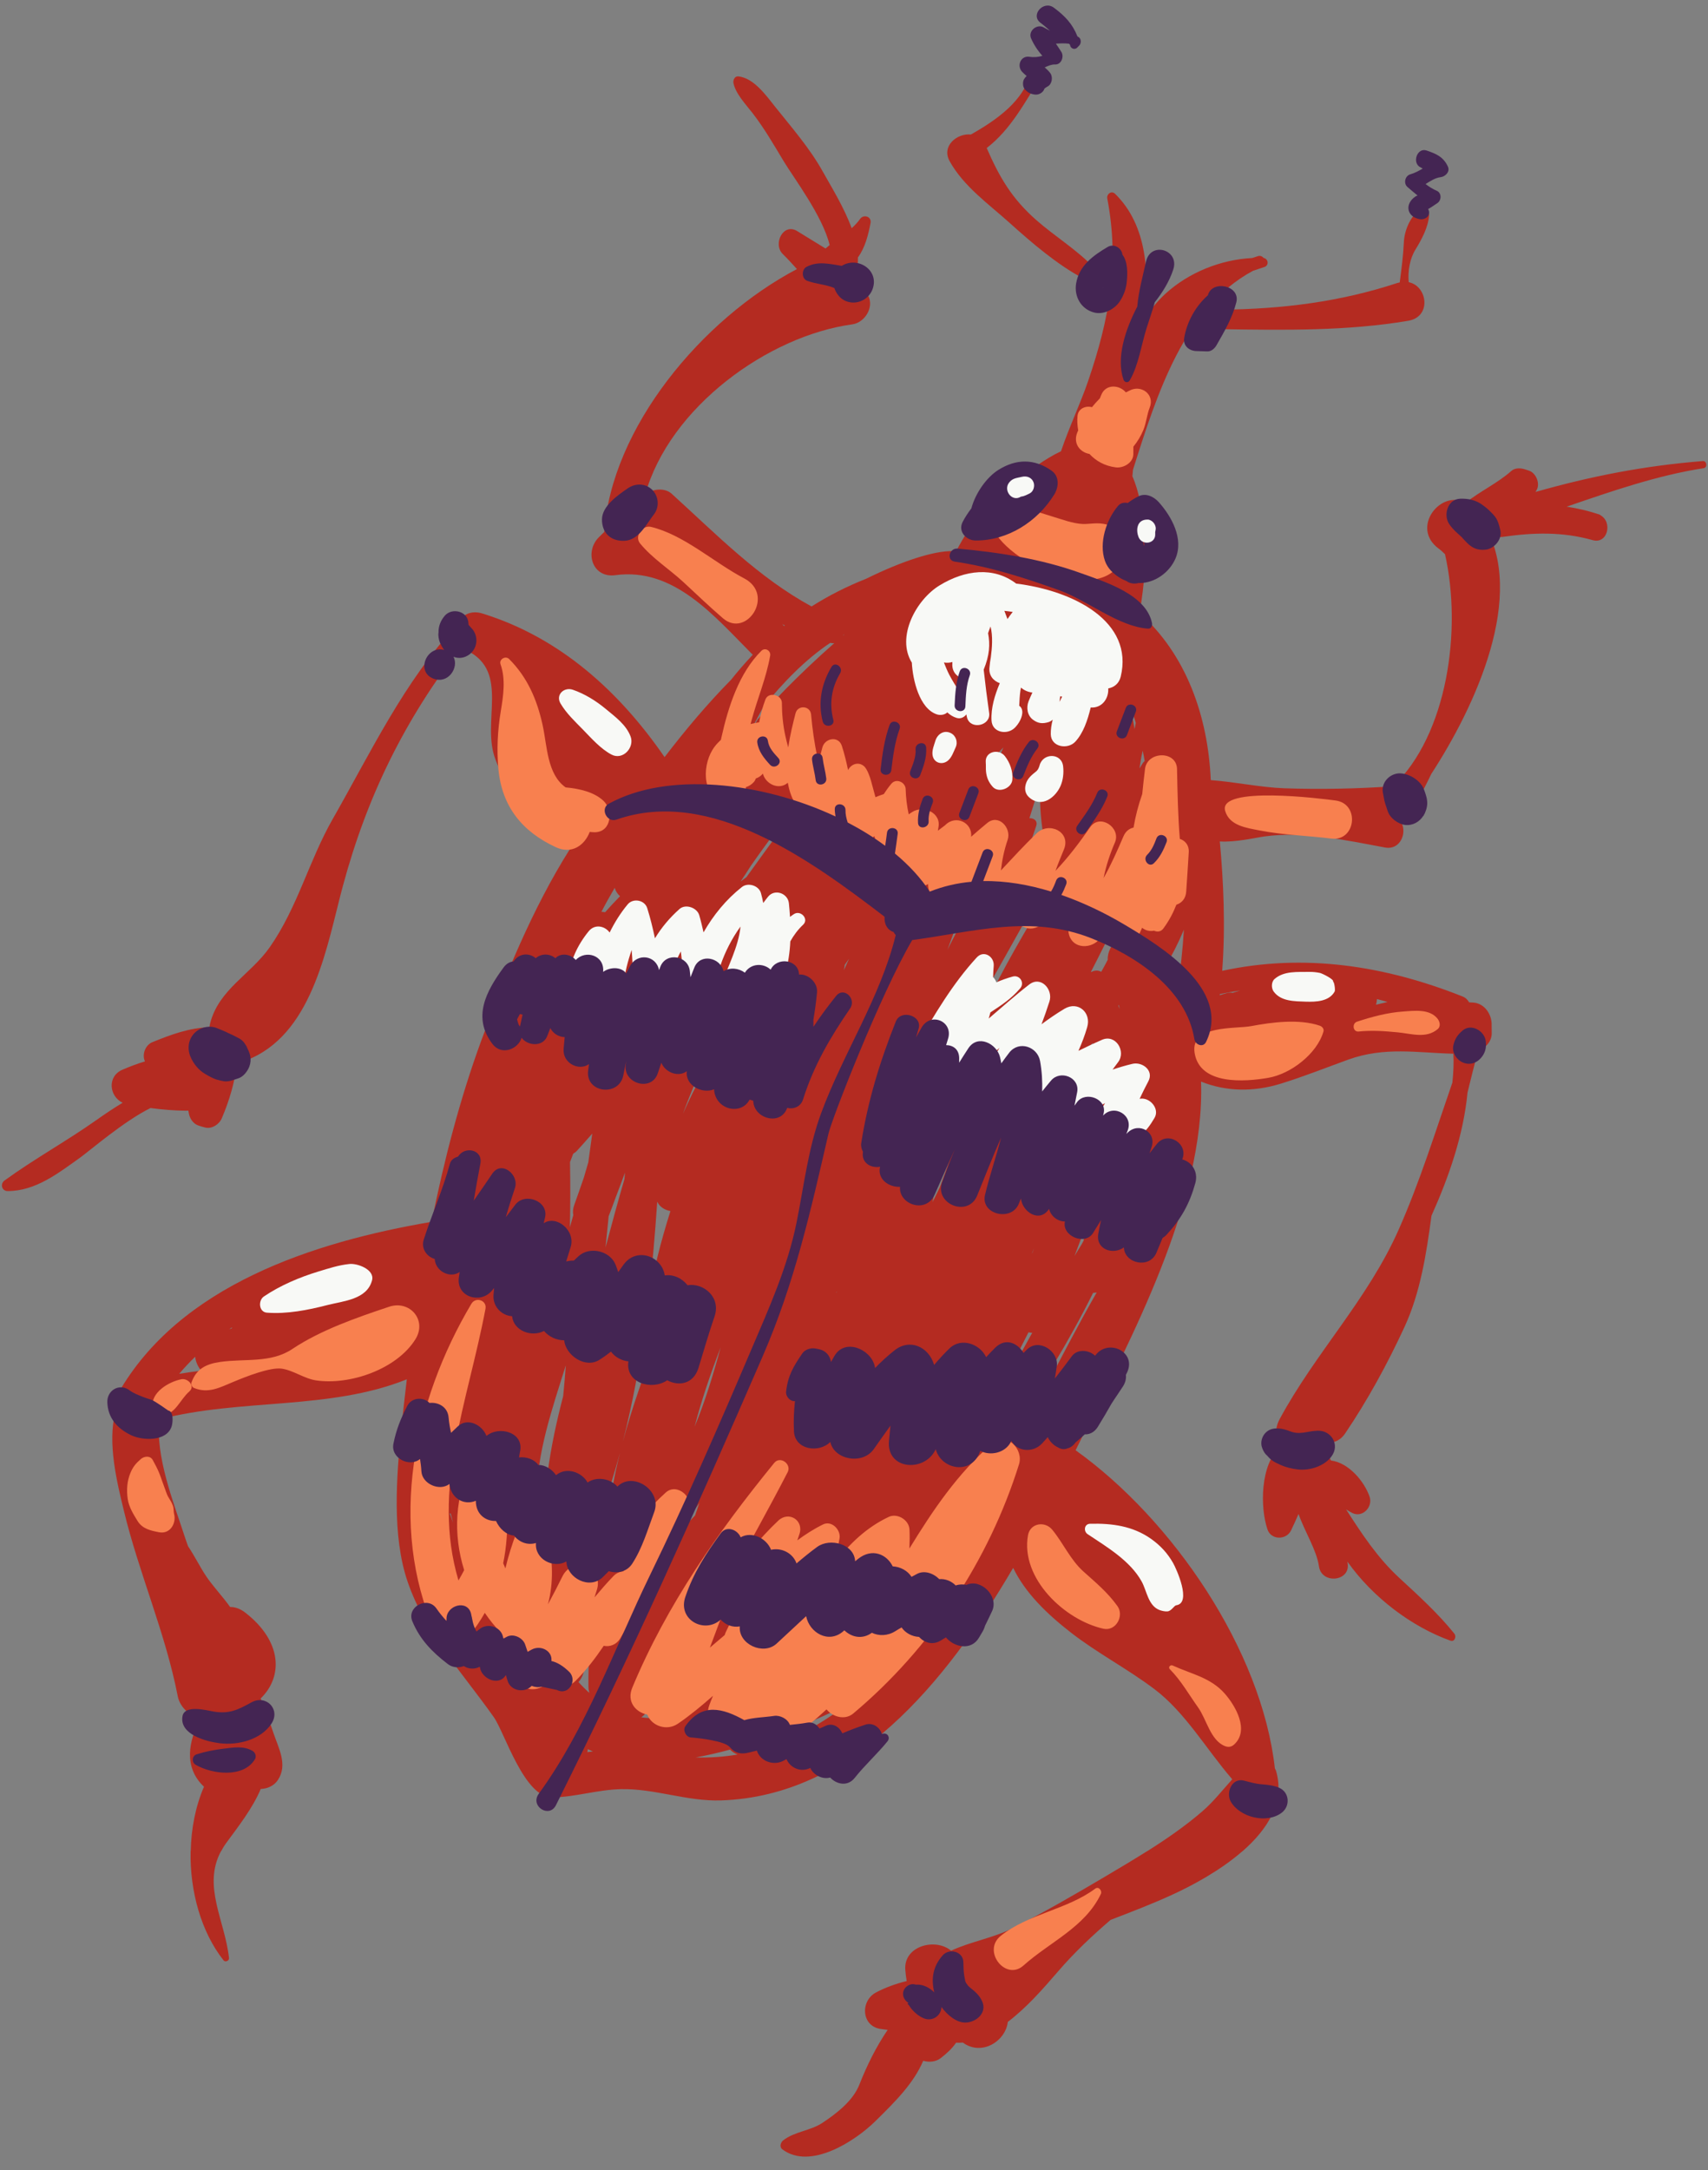 <?xml version="1.0" encoding="UTF-8" standalone="no"?><svg xmlns="http://www.w3.org/2000/svg" xmlns:xlink="http://www.w3.org/1999/xlink" fill="#000000" height="504.5" preserveAspectRatio="xMidYMid meet" version="1" viewBox="-0.5 -1.3 397.2 504.5" width="397.2" zoomAndPan="magnify"><rect x="-0.5" y="-1.3" width="397.2" height="504.5" fill="#808080" stroke="none"/><g><g fill="#b42b21" id="change1_1"><path d="M234.23,50.46c5.15,4.63,11.14,9.8,17.28,13.02c1.85,0.98,3.42-1.49,2.03-2.91 c-3.85-3.96-8.8-6.98-12.98-10.65c-5.76-5.04-8.65-10.04-11.6-16.81c5.78-4.46,8.85-10.72,12.88-16.88 c1.09-1.68-2.19-3.06-2.61-0.97c-1.38,6.81-8.13,11.43-13.95,14.71c-3.22-0.34-6.9,2.67-4.94,6.2 C223.6,42.03,229.31,46.04,234.23,50.46z" fill="inherit"/><path d="M283.87,75.23c14.36,0.21,28.93,0.44,43.12-1.96c5.51-0.93,4.47-8.1,0.11-8.97 c-0.23-2.61,0.26-5.46,1.56-7.57c1.43-2.32,2.97-5.18,3.17-7.92c0.07-1.09-1.47-1.89-2.33-1.23c-2.13,1.65-3.41,4.78-3.53,7.46 c-0.14,3.12-0.56,6.22-0.96,9.32c-0.17,0.05-0.35,0.06-0.54,0.12c-13.46,4.43-26.81,6.06-40.91,6.21 C280.62,70.74,280.99,75.18,283.87,75.23z" fill="inherit"/><path d="M395.49,105.88c-13.72,1.1-26.04,3.53-38.9,7.18c0.08-0.14,0.16-0.29,0.24-0.42 c0.9-1.5-0.11-3.97-1.73-4.52c-0.26-0.09-0.53-0.18-0.78-0.26c-1.07-0.37-2.44-0.49-3.37,0.33c-3.07,2.76-7.32,4.74-10.63,7.4 c-5.74-3.21-12.86,5.74-6.28,10.62c0.55,0.4,1.04,0.86,1.5,1.32c3.99,17.61,0.56,41.94-12.07,53.95 c-8.42,0.58-16.82,0.76-25.26,0.47c-5.5-0.19-11.42-1.48-17.14-1.9c-0.65-14.93-5.75-29.23-16.55-38.84 c1.16-7.01,1.76-13.64,0.91-20.8c-0.38-3.22-1.03-7.47-2.59-11c0.05-0.5,0.1-1.01,0.14-1.51c5.61-17.73,11.91-37.63,27.91-46.25 c0.88-0.29,1.75-0.59,2.65-0.88c1.13-0.38,0.91-1.91-0.17-2.1c-0.3-0.36-0.76-0.59-1.28-0.44c-0.48,0.14-0.93,0.3-1.39,0.45 c-7.34,0.37-14.77,3.37-20.16,8.29c-1.59,1.46-3.46,3.6-5.13,6.06c1.5-10.27,0.99-21.87-6.6-29.28c-0.84-0.82-2,0.07-1.81,1.08 c2.87,15.11,0.5,27.96-4.48,42.53c-1.71,5.01-4.37,10.59-6.28,16.24c-3.76,1.76-7.3,4.54-10.43,6.75 c-5.99,4.24-10.51,9.89-13.88,16.35c-0.05,0.09-0.07,0.17-0.1,0.25c-0.26-0.07-0.52-0.13-0.78-0.13 c-4.32-0.13-11.92,2.37-20.1,6.41c-4.6,1.82-8.82,3.97-12.72,6.45c-12.4-6.75-21.98-16.63-32.53-26.2 c-1.61-1.46-4.46-1.17-6.03,0.13c-0.05,0.04-0.1,0.08-0.14,0.12c5.68-20.43,28.7-36.97,48.18-39.63c2.91-0.4,5.15-4,3.66-6.73 c-1.22-2.23-1.9-3.43-2.93-4.76c0.44-1.29,0.61-2.65,0.57-4.06c1.69-2.31,2.41-5.25,2.94-8c0.29-1.54-1.64-2.12-2.46-0.92 c-0.53,0.76-1.19,1.45-1.93,2.12c-1.8-4.92-4.82-9.75-6.74-13.2c-3.04-5.46-7.3-10.31-11.18-15.18c-2.06-2.59-4.9-6.56-8.45-6.91 c-0.84-0.08-1.26,0.88-1.12,1.55c0.5,2.51,2.93,5.02,4.46,7.01c2.75,3.56,4.92,7.34,7.23,11.18c2.34,3.88,9.05,12.72,10.68,19.47 c-0.33,0.26-0.65,0.53-0.96,0.8c-2.2-1.34-4.39-2.69-6.58-4.04c-3.24-2.02-5.74,2.99-3.36,5.33c1.15,1.12,2.22,2.3,3.29,3.49 c-22.18,11.69-43.11,36.86-44.81,61.12c-0.43,0.44-0.89,0.84-1.32,1.29c-3.31,3.42-1.42,9.47,3.9,8.75 c13.67-1.86,23.04,9.56,31.96,18.5c-1.75,1.85-3.43,3.78-5.04,5.81c-5.48,5.55-10.65,11.69-15.47,17.98 c-10.53-15.27-24.34-27.82-42.39-33.39c-2.91-0.9-5.11,0.61-5.91,2.67c-12.23,13.08-20.06,29.68-28.88,45.12 c-5.52,9.67-8.15,20.5-14.61,29.76c-4.48,6.41-11.87,9.81-13.89,17.74c-0.08,0.31-0.12,0.61-0.16,0.91 c-4.59,0.1-8.82,1.64-13.3,3.47c-1.64,0.67-2.45,2.94-1.69,4.46c-1.73,0.51-3.46,1.17-5.22,1.92c-3.65,1.56-3.09,6.22,0.02,7.69 c-2.05,1.24-4.04,2.57-6.02,3.97c-6.98,4.94-14.58,9.11-21.45,14.11c-1.06,0.78-0.64,2.46,0.74,2.45 c6.51,0.01,11.81-4.19,16.92-7.83c2.22-1.6,10.22-8.5,16.3-11.47c2.71,0.36,5.41,0.59,8.21,0.62c0.19,0,0.38-0.02,0.57-0.03 c0.03,0.18,0.08,0.34,0.11,0.54c0.2,1.22,0.94,2.45,2.15,2.9c0.57,0.21,1.14,0.37,1.72,0.51c1.51,0.36,3.21-0.75,3.79-2.11 c1.83-4.27,2.97-8.29,3.62-12.89c0.03-0.17,0.01-0.33,0.01-0.5c1.1,0.04,2.25-0.16,3.39-0.68c14.47-6.6,17.56-26.64,21.15-39.95 c5.68-21.07,14.42-38.68,27.56-55.75c0.39,0.39,0.85,0.75,1.43,1.04c9.88,5.02,3.17,16.55,6.5,25.26 c3.47,9.11,10,14.82,18.02,19.81c-0.24,0.36-0.49,0.69-0.72,1.06c-8.63,13.67-15.09,29.47-20.63,44.59 c-4.85,13.23-8.59,27.52-11.5,42.03c-27.49,4.67-58.72,14.81-72.97,39.98c-0.82,1.45-0.94,2.94-0.55,4.21 c-2,7.15,0.46,16.82,1.91,22.84c3.5,14.57,9.7,28.52,12.56,43.25c0.49,2.53,2.8,4.69,5.37,5.09c-2.93,5.3-4.05,11.45,0.73,15.95 c-1.98,4.59-2.98,9.77-3.08,14.98h-0.03c-0.2,9.37,2.5,18.87,7.67,25.39c0.4,0.5,1.33,0.08,1.26-0.54 c-0.94-8.71-6.22-16.72-1.86-24.85h0.03c0.34-0.64,0.72-1.27,1.19-1.91c2.83-3.87,6.1-8.01,8.02-12.55c1.56-0.05,3.1-0.73,4-2.1 c2.3-3.5,0.2-7.28-0.99-10.75c-0.94-2.75-1.92-5.5-3.03-8.19c5.2-5.03,5.07-13.22-3.56-19.94c-1.21-0.94-2.42-1.34-3.54-1.32 c-1.76-2.48-4-4.82-5.55-7.12c-1.34-1.98-2.67-4.67-4.25-7.04c-0.33-0.95-0.67-1.89-0.97-2.83c-2.19-6.79-6.76-18.22-5.63-26.64 c18.94-4.91,39.49-2.07,57.49-9.3c-0.46,3.87-0.89,7.71-1.28,11.5c-1.13,11.05-2.2,24.81,1.46,35.53 c4.11,12.03,12.83,21.27,20.04,31.49c2.56,3.62,7.09,18.8,13.65,18.68c5.4-0.1,10.49-1.81,15.98-1.93 c7.8-0.16,15.3,2.88,23.22,2.62c30.6-1,52.17-27.16,67.94-54.06c2.78,5.78,7.8,10.67,13.42,15.04c6.18,4.8,13.19,8.44,19.43,13.15 c7.22,5.45,12.08,14.01,18.1,20.96c-2.24,2.47-4.29,5.12-6.86,7.36c-3.97,3.45-8.4,6.5-12.93,9.36h-0.03 c-3.33,2.1-6.71,4.1-10.02,6.06c-6.95,4.11-13.9,8.12-21.11,11.78c-4.6,2.33-9.76,3.13-14.44,5.28 c-3.67-3.06-11.12-1.1-10.64,4.51c0.07,0.87,0.18,1.72,0.31,2.55c-2.53,0.62-4.97,1.52-7.09,2.63c-3.79,1.98-3.46,8.03,1.24,8.53 c0.48,0.05,0.96,0.12,1.43,0.19c-2.68,3.95-4.81,8.24-6.57,12.71c-1.48,3.79-5.3,6.71-8.56,8.88c-2.91,1.93-6.43,1.99-9.14,4.08 c-0.61,0.46-0.97,1.53-0.22,2.1c6.47,4.88,16.89-1.87,21.64-6.55c4.6-4.53,8.87-8.75,11.12-14.03c1.4,0.39,2.95,0.26,4.11-0.65 c1.34-1.06,2.59-2.16,3.53-3.56c0.5,0.02,1.03,0.02,1.57-0.03c4.36,3.21,9.95-0.29,10.46-4.8c4.41-3.36,8.07-7.54,11.7-11.75 c3.89-4.51,7.97-8.33,12.21-11.97c4.7-1.81,9.47-3.62,14.16-5.77c4.81-2.19,11.32-5.68,16.48-10.18h0.03 c5.82-5.08,9.9-11.43,7.82-18.63c-0.06-0.23-0.18-0.44-0.29-0.64c-3.07-27.52-23.78-57.83-46.34-73.95 c0.61-1.24,1.22-2.47,1.81-3.66c10.69-21.67,28.33-54.14,27.36-82.04c5.85,2.34,12.17,2.45,18.56,0.48 c5.3-1.64,10.44-3.69,15.65-5.58c8.48-3.06,16.03-1.59,24.47-1.38c0.12,2.11,0.02,4.39-0.23,6.71 c-3.97,11.46-7.53,22.96-12.46,34.12c-7.19,16.27-19.38,28.67-27.71,44.12c-1.25,2.32-0.98,4.62,0.07,6.44 c-4.59,4.21-4.64,14.06-2.9,19.2c0.85,2.5,4.38,2.5,5.48,0.23c0.62-1.27,1.18-2.55,1.74-3.83c1.44,4.11,4.2,8.37,4.75,12.16 c0.61,4.29,7.41,3.53,6.67-0.72c-0.01-0.13-0.04-0.24-0.05-0.36c5.94,8.39,15.04,15.18,23.95,18.37c1.02,0.37,1.44-0.99,0.91-1.64 c-3.82-4.74-8.27-8.78-12.73-12.89c-5.14-4.74-8.74-10.24-12.43-15.97c0.45,0.27,0.89,0.54,1.39,0.8c2.4,1.24,4.89-1.39,4.07-3.76 c-1.24-3.61-4.92-7.93-8.99-8.42c-0.44-0.82-0.84-1.7-1.21-2.66c0.26-0.49,0.49-0.98,0.74-1.46c1.39-0.05,2.75-0.67,3.74-2.12 c5.29-7.83,9.82-16.13,13.79-24.7c3.73-8.04,5.13-17.07,6.32-25.96c4.09-9.12,7.44-18.8,8.38-28.63c0.81-3.17,1.51-6.38,2.51-9.67 c1.78-0.79,3.23-2.28,3.12-4.4c0-0.5-0.01-1-0.02-1.5c0.12-2.55-1.62-5.23-4.39-5.36l-0.76-0.04c-0.02,0-0.05,0-0.07,0.01 c-0.34-0.59-0.82-1.09-1.52-1.37c-18.14-7.21-36.88-10.09-55.92-5.97c0.8-10.48,0.27-21.02-0.51-29.63 c-0.02-0.15-0.03-0.31-0.05-0.45c3.69,0.24,8.36-0.88,10.38-1.16c9.16-1.27,19.05,0.89,28.03,2.57c3.76,0.71,5.42-3.85,3.47-6.36 c0.61-0.05,1.2-0.27,1.71-0.75c1.68-0.7,2.44-2.26,2.36-3.76c1.15-2.01,2.22-4.09,3.24-6.24c10.1-15.49,22.37-41.65,12.1-58.34 c0.21-0.11,0.48-0.26,0.8-0.43c-0.1,2.03,1.21,4.03,3.72,3.67c7.15-1.03,13.9-1.22,20.91,0.76c3.51,0.99,4.7-4.26,1.76-5.81 c0.01-0.02,0.02-0.04,0.03-0.06c-2.63-0.91-5.24-1.52-7.84-1.91c10.51-3.62,21.17-7.3,31.88-8.95 C396.65,107.35,396.42,105.81,395.49,105.88z M46.21,317.35c-1.69,0.2-3.37,0.44-5.04,0.71c1.17-1.38,2.41-2.7,3.72-3.96 c0.11,1.12,0.6,2.25,1.36,3.17C46.24,317.3,46.22,317.32,46.21,317.35z M53.37,307.5c-0.18,0.07-0.37,0.14-0.56,0.2 c0.23-0.16,0.46-0.3,0.68-0.46C53.46,307.34,53.4,307.42,53.37,307.5z M104.2,350.84c-0.03-0.11-0.1-0.18-0.15-0.28 c0.09-0.02,0.17-0.02,0.26-0.04c0.18,0.71,0.37,1.43,0.56,2.15C104.67,352.06,104.4,351.46,104.2,350.84z M116.2,352.42 c0.01-0.2,0.03-0.41,0.05-0.61c0.09,0.02,0.19,0.04,0.29,0.05c0.02,0.12,0.02,0.23,0.03,0.36 C116.45,352.27,116.32,352.36,116.2,352.42z M121.85,371.33c-1.23-2.41-2.36-4.85-3.39-7.34c0.93-1.42,2.08-1.58,3.21,0.68 c0.15,0.3,0.26,0.63,0.4,0.95C121.88,367.51,121.8,369.42,121.85,371.33z M282.01,391.99c0.43,1.02,0.85,2.04,1.23,3.09 c-0.59-0.8-1.18-1.59-1.78-2.39C281.67,392.47,281.85,392.23,282.01,391.99z M263.63,166.74c-0.09,0.48-0.19,0.97-0.28,1.46 c-0.33-2.01-0.73-3.99-1.2-5.95C262.7,163.7,263.18,165.21,263.63,166.74z M258.34,148.79c-0.23,0.16-0.43,0.37-0.62,0.6 c-0.31-0.64-0.61-1.28-0.94-1.91C257.31,147.91,257.84,148.35,258.34,148.79z M253.19,241.63c0.14-0.16,0.28-0.32,0.41-0.49 c0.02,0.18,0.05,0.36,0.07,0.54c-0.19,0.2-0.39,0.38-0.57,0.58C253.13,242.05,253.16,241.84,253.19,241.63z M251.51,256.17 c-0.18,0.69-0.38,1.38-0.59,2.07c0.02-0.38,0-0.76-0.08-1.12C251.07,256.8,251.29,256.48,251.51,256.17z M252.21,282.92 c-0.24,1.42-0.45,2.84-0.74,4.24c-0.14,0.26-0.28,0.52-0.42,0.78c-0.56,0.9-1.12,1.8-1.66,2.72 C250.37,288.11,251.31,285.53,252.21,282.92z M245.07,143.85c-0.23,0.64-0.48,1.27-0.71,1.92c-2.35,2.38-4.61,4.84-6.83,7.32 c-0.09-0.04-0.18-0.08-0.28-0.12C239.8,149.87,242.43,146.83,245.07,143.85z M240.48,190.68c0.39-1.2-0.61-1.84-1.59-1.77 c0.87-2.72,1.71-5.44,2.51-8.18c-0.15,3.99,0.06,7.95,0.68,11.83c-1.97,3.01-3.86,6.07-5.73,9.15 C237.84,198.09,239.26,194.43,240.48,190.68z M231.52,173.84c0.44-0.46,0.88-0.92,1.32-1.4c-0.63,1.54-1.28,3.07-1.95,4.59 c-0.48-0.15-0.98-0.22-1.47-0.15C230.12,175.86,230.81,174.85,231.52,173.84z M228.34,201.74c0.29,0.27,0.62,0.49,0.97,0.67 c-3.39,5.54-6.56,11.24-9.47,17.06c1.31-3.59,2.63-7.19,3.96-10.77C225.31,206.38,226.83,204.06,228.34,201.74z M219.88,151.12 c0.71-1.26,1.42-2.51,2.12-3.77c0.57-0.22,1.13-0.45,1.7-0.66C222.6,148.24,221.31,149.71,219.88,151.12z M219.58,140.08 c1.2-0.58,2.33-1.05,3.32-1.37c-0.37,0.42-0.73,0.85-1.09,1.28c-0.93,0.32-1.85,0.66-2.77,1.01 C219.21,140.69,219.4,140.39,219.58,140.08z M210.42,178.76c-0.01,0.01-0.01,0.01-0.01,0.02c0,0-0.01,0-0.01,0.01 C210.4,178.78,210.41,178.77,210.42,178.76z M196.94,221.58c-0.39,0.88-0.79,1.76-1.18,2.63c0.07-0.4,0.14-0.82,0.2-1.23 C196.29,222.52,196.61,222.05,196.94,221.58z M195.62,146.3c0.09-0.05,0.18-0.09,0.27-0.14c-0.11,0.09-0.22,0.19-0.33,0.28 C195.57,146.39,195.6,146.35,195.62,146.3z M194.01,298.99c0.02-0.01,0.05,0,0.07-0.01c-0.06,0.11-0.1,0.22-0.16,0.34 C193.95,299.21,193.98,299.1,194.01,298.99z M182.03,144.08c-0.06,0.04-0.11,0.09-0.17,0.14c-0.15-0.13-0.3-0.27-0.45-0.4 C181.63,143.9,181.83,143.98,182.03,144.08z M176.99,163.05c4.56-5.6,9.75-11.02,15.59-14.91c0.33,0.08,0.64,0.1,0.92,0.08 c-8.42,7.39-15.43,14.81-17.74,17.67c-1.11,1.36-0.95,3.18-0.11,4.54c-0.03,0.03-0.06,0.06-0.09,0.09 c-0.7-0.48-1.18-1.24-1.34-2.29C175.15,166.5,176.08,164.78,176.99,163.05z M170.07,175.74c0.12,0.12,0.21,0.24,0.34,0.36 c-0.5,0.56-0.99,1.13-1.48,1.69C169.32,177.11,169.69,176.42,170.07,175.74z M167.09,311.91c-1.7,6.26-3.59,12.51-6.06,18.45 C162.64,324.12,164.76,317.99,167.09,311.91z M158.31,257.62c1.06-2.87,2.2-5.71,3.42-8.5c0.45-0.37,0.89-0.73,1.33-1.1 C161.35,251.15,159.76,254.33,158.31,257.62z M160.57,215.6c0.01,0,0.03,0,0.04,0c-0.01,0.03-0.04,0.05-0.05,0.07 C160.56,215.64,160.56,215.62,160.57,215.6z M154.12,244.4c1.97-3.7,3.99-7.39,6.08-11.05c1.02-1.4,2.04-2.8,3.04-4.22 c-3.27,5.12-6.08,10.43-8.55,15.9c-0.21,0.16-0.41,0.32-0.62,0.48C154.09,245.14,154.1,244.77,154.12,244.4z M155.41,280.23 c-2.15,6.81-3.92,13.67-5.12,20.58c0.89-7.57,1.54-15.18,2.05-22.78C152.85,279.22,154.05,279.98,155.41,280.23z M146.82,234.38 c1.95-4.54,3.97-9.04,6.1-13.48c-1.05,4.21-2.19,8.39-3.41,12.55c-0.82,0.28-1.55,0.89-1.99,1.98c-0.43,1.07-0.8,2.15-1.22,3.23 c0.17-1.32,0.35-2.63,0.52-3.94C146.84,234.6,146.81,234.49,146.82,234.38z M130.47,323.24c-1.54,5.89-2.83,11.82-3.61,17.81 c-0.71,2.03-1.54,4-2.53,5.88c-0.09-10.26,3.64-20.92,6.75-30.83C130.91,318.48,130.71,320.86,130.47,323.24z M132.06,268.84 c0.26-0.64,0.5-1.29,0.75-1.95c0.28-0.18,0.56-0.36,0.82-0.63c1.22-1.33,2.41-2.68,3.6-4.04c-0.31,2.23-0.61,4.46-0.92,6.69 c-0.35,1.18-0.7,2.36-1.04,3.55c-0.76,2.2-1.51,4.37-2.26,6.45c-0.29,0.82-0.32,1.57-0.19,2.26c-0.26,0.94-0.53,1.88-0.79,2.82 C132.15,278.94,132.14,273.87,132.06,268.84z M136.08,405.99c0.06-0.22,0.1-0.45,0.13-0.68c0.38,0.19,0.77,0.38,1.16,0.55 C136.94,405.9,136.51,405.94,136.08,405.99z M136.34,390.67c0,0.57,0.09,1.08,0.21,1.57c-0.85-0.77-1.69-1.6-2.52-2.52 c0.9-1.06,1.46-2.44,1.38-3.99c-0.15-2.94-1-9.31-2.71-15.77c0.07-2.43,0.37-4.85,0.94-7.19c0.62-0.44,1.15-1.05,1.49-1.81 c0.16-0.37,0.3-0.74,0.46-1.11c1.13,4.77,1.7,9.69,1.81,14.64C136.65,379.8,136.29,385.19,136.34,390.67z M139.36,210.67 c0.97-1.89,2.02-3.75,3.09-5.58c0.22,0.76,0.65,1.43,1.24,1.95c-1.17,1.19-2.33,2.43-3.48,3.73 C139.93,210.7,139.65,210.65,139.36,210.67z M141.95,344.38c-0.06-0.13-0.1-0.28-0.17-0.41c-0.06-0.12-0.14-0.21-0.21-0.32 c0.75-2.4,1.45-4.82,2.11-7.24C143.02,339.04,142.44,341.69,141.95,344.38z M140.31,288.72c0.24-2.44,0.48-4.87,0.74-7.31 c0.56-1.44,1.11-2.9,1.65-4.4c0.72-1.91,1.45-3.81,2.14-5.72c-0.04,0.5-0.08,1-0.12,1.49 C143.17,278.07,141.73,283.4,140.31,288.72z M149.5,306.96c0.18,1.59,1.35,2.8,2.76,3.38c-2.97,7.74-5.77,15.52-7.91,23.48 C146.59,325.01,148.26,316.04,149.5,306.96z M153.58,396.51c-0.15,0.55-0.19,1.09-0.18,1.62c-1.7,0.05-3.29-0.02-4.77-0.22 c0.83-0.57,1.53-1.46,2-2.72c2.89-7.86,5.48-16.33,9.35-23.96c0.06,0,0.12,0.01,0.18,0.01 C158.27,379.71,155.87,388.09,153.58,396.51z M158.35,354.07c0.03-0.38,0.07-0.76,0.09-1.13c1.33-1.56,2.57-3.18,3.7-4.86 c-0.33,0.97-0.67,1.93-1,2.9C160.16,351.98,159.22,353,158.35,354.07z M161.29,407.24c2.7-0.49,5.37-1.11,7.98-1.82 c0.49,0.51,1.09,0.89,1.75,1.15C167.87,407.09,164.64,407.34,161.29,407.24z M174.13,199.94c4.49-6.41,9.2-12.65,14.15-18.71 c0.16-0.08,0.32-0.15,0.47-0.22c-5.22,7.21-10.48,14.37-15.66,21.59c-0.45,0.35-0.92,0.67-1.37,1.03 C172.55,202.41,173.34,201.17,174.13,199.94z M181.9,211.16c-0.32,0.67-0.64,1.34-0.96,2.01c0.04-0.29,0.07-0.59,0.1-0.88 C181.33,211.9,181.61,211.53,181.9,211.16z M180.82,218.86c-0.31,0.38-0.62,0.75-0.93,1.14c0.12-0.64,0.25-1.29,0.36-1.94 C180.41,218.35,180.6,218.62,180.82,218.86z M173.02,223.5c-0.17-0.16-0.36-0.31-0.56-0.43c0.32-0.37,0.63-0.76,0.94-1.13 C173.28,222.46,173.14,222.98,173.02,223.5z M175.94,405.5c1.36-1.08,2.69-2.25,4-3.48c1.95-0.7,3.79-1.4,5.46-2.05 c3.75-1.46,7.37-3.11,10.86-4.93C190.04,399.81,183.28,403.48,175.94,405.5z M196.45,383.61c2.01-2.36,4.05-4.68,6.14-6.89 c2.94-2.64,5.87-5.3,8.7-8.07c1.62-1.28,3.29-2.47,5.02-3.53C211.19,372.83,204.41,378.77,196.45,383.61z M220.7,352.35 c-0.31,0.11-0.61,0.25-0.91,0.37c0.41-0.57,0.81-1.15,1.23-1.73C220.9,351.44,220.81,351.9,220.7,352.35z M218.05,274.73 c-0.56,1.15-1.13,2.29-1.69,3.44c1.07-5.7,2.28-11.38,3.63-17.03c2.4-5.11,4.68-10.63,7.35-15.89c0.12,0.06,0.24,0.11,0.36,0.15 C224.93,255.31,221.63,265.06,218.05,274.73z M228.07,232.17c0.49-1.55,0.99-3.09,1.5-4.64c4.99-8.64,9.7-17.46,14.76-26.04 c0.19,0.53,0.4,1.06,0.62,1.58c-4.98,8.8-10.38,17.44-14.85,26.49C229.39,230.41,228.73,231.28,228.07,232.17z M238.91,248.75 c0.11-0.22,0.23-0.45,0.34-0.67c1.03,1.7,3.2,2.56,5.2,1.54c-0.53,1.87-1.11,3.72-1.74,5.56c-2.85,4.15-5.48,8.51-7.91,13 c-0.07,0.1-0.14,0.19-0.2,0.28c1.55-6.14,2.99-12.32,4.29-18.52C238.98,249.51,238.95,249.13,238.91,248.75z M237.21,312.74 c-1.04,1.61-2.1,3.21-3.18,4.8c1.56-3.04,3.11-6.08,4.65-9.13c0.29,0.07,0.58,0.11,0.86,0.12 C238.76,309.93,237.98,311.33,237.21,312.74z M239.65,289.78c-0.07,0.13-0.15,0.25-0.22,0.38c0.18-0.43,0.36-0.85,0.54-1.28 C239.87,289.18,239.77,289.48,239.65,289.78z M242.33,321.87c0.71-1.97,1.43-3.94,2.16-5.9c3.28-5.46,6.38-11.02,9.21-16.73 c0.29-0.01,0.57-0.03,0.84-0.1C250.27,306.61,246.32,314.25,242.33,321.87z M259.59,232.51c0.05-0.08,0.09-0.15,0.13-0.23 c0.04,0.33,0.09,0.67,0.13,1C259.78,233.02,259.68,232.77,259.59,232.51z M259.4,217.17c-1.4,1.05-2.38,2.85-2.29,4.65 c-0.49,0.94-0.99,1.87-1.51,2.79c-0.74-0.42-1.59-0.35-2.33,0.05c-0.02-0.02-0.05-0.03-0.07-0.05c2.11-4.06,4.13-8.18,6.14-12.32 c1.07-2.2,2.21-4.37,3.36-6.52c0.28,0.57,0.62,1.13,0.95,1.69C262.33,210.64,260.93,213.92,259.4,217.17z M265.25,176.11 c-0.25,0.41-0.51,0.81-0.76,1.22c0.19-1.39,0.44-2.78,0.75-4.13c0.17,0.79,0.32,1.61,0.46,2.41 C265.55,175.78,265.38,175.9,265.25,176.11z M266.93,198.48c-0.05-0.1-0.08-0.2-0.13-0.3c0.05-0.1,0.11-0.2,0.16-0.3 C266.95,198.09,266.94,198.28,266.93,198.48z M266.08,189.09c0.3-0.67,0.62-1.33,0.91-2c0.01,0.16,0.02,0.31,0.03,0.47 C266.71,188.07,266.4,188.59,266.08,189.09z M273.37,228.65c-0.9-1.68-1.91-3.33-3.07-4.92c1.69-2.79,3.2-5.78,4.52-8.91 C274.54,219.44,274.02,224.06,273.37,228.65z M319.72,230.95c0.82,0.2,1.64,0.43,2.47,0.67c-0.9,0.2-1.8,0.42-2.69,0.64 C319.62,231.83,319.7,231.39,319.72,230.95z M283.19,229.79c1.56-0.33,3.13-0.61,4.69-0.83c-0.57,0.17-1.14,0.35-1.71,0.53 c-0.42-0.06-0.85-0.07-1.26,0.04c-0.63,0.17-1.2,0.34-1.75,0.52C283.16,229.97,283.18,229.88,283.19,229.79z" fill="inherit"/></g><g id="change2_1"><path d="M222.62,206.78c0.72-0.72,1.41-1.46,2.1-2.2c-0.2,2.02-0.24,4.12-0.03,6.37c0.27,2.8,4.08,4.64,6.3,2.67 c1.6-1.43,3.11-2.95,4.57-4.51c-0.03,0.42-0.08,0.83-0.1,1.26c-0.14,3.26,3.02,5.32,5.87,3.51c2.37-1.5,4.45-3.21,6.37-5.05 c-0.1,2.1-0.01,4.26,0.28,6.52c0.47,3.7,4.66,4.19,6.97,1.94c0.76-0.75,1.48-1.5,2.16-2.29c0,0.05,0,0.1,0,0.15 c0.25,3.99,5.58,4.11,7.16,1.03c0.31-0.6,0.55-1.21,0.83-1.81c0.79,0.66,1.81,0.87,2.77,0.68c0.73,0.33,1.59,0.28,2.17-0.51 c1.36-1.84,2.3-3.67,3.03-5.53c1.22-0.39,2.19-1.39,2.29-3.09c0.2-3.06,0.42-6.12,0.59-9.18c0.08-1.62-0.91-2.67-2.08-3.03 c-0.44-5.38-0.54-10.78-0.65-16.23c-0.08-4.32-6.9-4.2-7.44-0.06c-0.25,1.95-0.45,3.91-0.65,5.86c-0.92,2.61-1.59,5.2-2.02,7.8 c-0.95,0.2-1.83,0.82-2.35,2.04c-1.4,3.28-2.87,6.58-4.62,9.71c0.55-2.74,1.42-5.46,2.64-8.29c1.48-3.44-3.49-6.8-5.75-3.56 c-2.51,3.61-5.11,7.05-8.07,10.15c0.58-1.63,1.25-3.25,1.94-4.92c1.75-4.15-3.45-6.59-6.32-3.81c-2.88,2.78-5.58,5.72-8.31,8.64 c0.26-2.38,0.75-4.74,1.56-7.11c0.93-2.71-2.05-6.12-4.74-3.92c-1.29,1.05-2.53,2.13-3.76,3.21c0.39-3.23-3.56-5.26-6.06-2.67 c-0.56,0.42-1.12,0.84-1.67,1.26c0.04-0.24,0.07-0.48,0.12-0.72c0.75-3.49-3.56-5.3-6.11-3.61c-0.27,0.16-0.52,0.35-0.79,0.52 c-0.42-1.95-0.66-3.92-0.71-5.93c-0.12-1.6-2.22-2.49-3.32-1.19c-0.68,0.81-1.25,1.62-1.77,2.42c-0.65,0.21-1.3,0.45-1.93,0.72 c-0.34-1.26-0.69-2.51-1.02-3.76c-0.25-0.94-0.9-2.79-1.62-3.43c-1.31-1.16-3.05-0.5-3.73,0.88c-0.4-1.91-0.85-3.8-1.45-5.63 c-0.77-2.38-3.9-1.82-4.51,0.32c-0.34,1.21-0.62,2.47-0.83,3.73c-0.11-0.48-0.24-0.96-0.34-1.43c-0.71-3.19-1.18-6.64-1.47-9.89 c-0.19-2.09-3.11-2.3-3.62-0.28c-0.6,2.33-1.28,5.09-1.7,7.92c-0.25-0.93-0.49-1.86-0.69-2.79c-0.53-2.46-0.78-5.05-0.78-7.55 c0-1.94-3.12-2.69-3.84-0.79c-0.62,1.65-1.11,3.45-1.45,5.29c-0.67,0.1-1.33,0.24-1.99,0.4c0.08-0.29,0.16-0.6,0.24-0.89 c1.37-5.12,3.42-9.85,4.31-15.01c0.2-1.17-1.18-1.98-2.05-1.11c-5.21,5.18-7.7,13.02-9.3,20.19c-0.04,0.15-0.07,0.33-0.1,0.49 c-0.52,0.49-1.02,1-1.45,1.57c-2.92,3.85-3.17,11.19,2.03,13.22c2.75,1.08,5.27-0.98,5.22-3.79c0.68-0.2,1.33-0.59,1.89-1.23 c0.19-0.22,0.32-0.5,0.43-0.79c0.65-0.22,1.22-0.6,1.63-1.12c0.08,0.2,0.14,0.4,0.22,0.6c0.92,2.01,3.59,3.14,5.49,1.6 c0.03-0.03,0.07-0.06,0.1-0.09c0.35,2.06,1.02,3.99,2.27,5.62c1.07,1.4,3.4,1.94,4.88,0.89c0.3,1.88,1.78,3.38,3.69,3.62 c0.16,0.01,0.32,0.04,0.47,0.06c0.54,0.06,1.13-0.02,1.7-0.17c0.86,2.83,4.39,4.81,6.97,2.54c0.06-0.05,0.1-0.11,0.16-0.15 c0.23,1.4,0.67,2.85,1.34,4.36c0.82,1.85,2.5,2.71,4.21,2.68c-0.01,0.06-0.01,0.11-0.02,0.16c-0.53,4.05,3.91,5.78,6.95,3.95 c0,0,0,0,0,0C215.18,208.19,220.1,209.34,222.62,206.78z M115.96,164.02c-0.74,4.44-0.97,8.92-0.56,13.42 c0.81,8.74,5.51,14.57,13.37,18.21c3.73,1.72,6.7-0.47,7.87-3.56c0.4,0.03,0.8,0.09,1.2,0.08c3.94-0.08,4.27-5.19,1.99-7.32 c-2.19-2.04-5.54-2.81-8.79-3.11c-4.34-3.06-4.28-9.63-5.36-14.52c-1.29-5.86-3.51-11.05-7.78-15.32c-0.84-0.84-2.4,0.06-2,1.22 C117.13,156.6,116.55,160.45,115.96,164.02z M294.42,249.26c5.25-0.9,11.36-5.59,12.85-10.76c0.18-0.63-0.28-1.16-0.84-1.36 c-4.8-1.64-11.11-0.82-15.95,0.09c-3.67,0.7-14.23-0.33-13.17,6.24C278.52,250.97,288.9,250.21,294.42,249.26z M315.46,238.49 c3.09-0.32,5.99-0.1,9.07,0.19c3.22,0.31,6.64,1.52,9.32-0.76c0.79-0.68,0.45-1.82-0.1-2.48c-1.86-2.23-5.29-1.79-7.92-1.6 c-3.67,0.25-7.27,1.22-10.75,2.36C313.87,236.6,314.09,238.63,315.46,238.49z M89.99,302.47c-7.49,2.5-15.91,5.41-22.51,9.82 c-4.97,3.33-11,2.2-16.71,3c-3.43,0.48-5.63,1.66-6.74,4.79c-0.15,0.43,0.14,1.08,0.56,1.26c3.36,1.38,5.97-0.07,9.26-1.44 c3.01-1.26,8.51-3.41,11.16-3.04c2.7,0.38,5.22,2.32,8,2.73c7.87,1.16,18.74-2.59,23.09-9.55 C98.89,305.59,94.8,300.86,89.99,302.47z M37.16,327.74c3.16-0.24,4.2-3.7,6.35-5.56c1.5-1.28-0.33-3.15-1.82-2.86 c-2.91,0.57-7.13,3.04-6.72,6.48C35.09,326.91,35.99,327.83,37.16,327.74z M39.72,348.76c-0.25-0.74-0.66-1.37-1.07-2.04 c-0.41-0.67-0.68-1.71-1.01-2.53c-0.38-0.97-0.68-1.97-1.07-2.94c-0.46-1.16-0.95-2.04-1.54-3.13c-0.58-1.09-1.98-0.94-2.77-0.25 c-1.18,1.02-1.83,1.79-2.44,3.26c-0.8,1.94-0.91,3.96-0.62,6.02c0.26,1.84,1.34,3.6,2.3,5.14c1.15,1.84,3.05,2.22,4.99,2.6 c2.57,0.5,4.06-2.08,3.49-4.27C39.83,350.01,39.95,349.46,39.72,348.76z M259.36,372.05c-2.32-3.22-4.96-5.39-7.89-8.02 c-3.06-2.74-4.7-6.61-7.27-9.73c-1.71-2.08-5.13-1.55-5.64,1.29c-1.79,10.08,8.61,19.75,17.55,21.73 C259.02,377.96,260.99,374.3,259.36,372.05z M284.32,392.4c-3.3-3.76-7.79-4.54-12.11-6.53c-0.54-0.25-1.12,0.4-0.66,0.86 c2.61,2.62,4.44,5.91,6.58,8.9c1.97,2.76,2.85,7.61,6.22,8.97c0.81,0.32,1.54,0.21,2.18-0.39 C290.07,400.92,286.87,395.3,284.32,392.4z M154.32,345.66c-4.13,3.72-6.13,6.56-7.84,11.87c-0.25,0.77,0.01,1.36,0.47,1.73 c-0.83,1.58-1.66,3.15-2.51,4.72c-0.8,0.07-1.61,0.4-2.28,1.1c-1.54,1.59-2.98,3.26-4.4,4.95c0.17-0.53,0.31-1.07,0.5-1.61 c1.82-5.26-5.52-8.23-7.97-3.26c-1.08,2.2-2.2,4.36-3.36,6.48c1.34-5.12,1.13-10.09-0.03-15.79c-0.71-3.45-5.79-4.8-7.23-1.03 c-1.05,2.72-1.95,5.57-2.64,8.47c-0.18-0.39-0.34-0.79-0.51-1.19c1.57-7.69,1.1-15.85-0.83-23.52c-0.79-3.15-5.04-2.47-6.27-0.17 c-4.23,7.93-4.56,17.02-1.98,25.29c-0.42,0.81-0.86,1.61-1.32,2.4c-6.33-21.33,2.16-41.33,6.28-63.15 c0.38-1.99-2.27-2.86-3.28-1.17c-13.47,22.66-19.41,51.37-8.49,76.15c1.46,3.33,5.8,3.63,8.03,0.95c1.37-1.67,2.55-3.43,3.58-5.25 c1.1,1.62,2.34,3.16,3.69,4.58c0.37,3.54,1.22,7.02,2.83,10.32c1.54,3.16,6.11,4,8.27,0.94c0.15-0.2,0.27-0.41,0.41-0.61 c1.51,1.72,3.99,2.52,5.92,0.57c2.52-2.54,4.61-5.29,6.54-8.14c1.36,0.28,2.93-0.2,3.87-1.78c5.69-9.66,11-19.47,15.84-29.58 C161.04,346.92,156.98,343.27,154.32,345.66z M230.21,334.27c-8.03,6.97-13.8,15.55-19.23,24.41c0.07-1.47,0.09-2.95,0.02-4.45 c-0.11-2.2-2.82-3.86-4.82-2.91c-5.19,2.45-9.17,6.29-12.56,10.73c0.41-1.91,0.8-3.83,1.12-5.76c0.32-1.97-1.83-4.21-3.85-3.21 c-2.12,1.04-4.09,2.31-5.98,3.7c0.16-0.48,0.33-0.96,0.49-1.44c1.1-3.21-2.45-5.47-4.91-3.15c-4.54,4.29-8.19,8.92-11.44,14.01 c4.52-8.42,9.23-16.76,13.62-25.27c0.97-1.89-1.73-3.86-3.12-2.16c-13.14,16.13-24.96,32.94-33.01,52.24 c-1.38,3.3,0.83,5.75,3.49,6.27c0.96,2.59,4.47,3.93,7.13,2.11c2.88-1.97,5.54-4.19,8.15-6.48c-0.31,0.74-0.63,1.5-0.89,2.27 c-1.61,4.64,3.8,8.75,7.75,5.64c0.95-0.75,1.9-1.52,2.84-2.29c-0.47,4.08,3.71,7.36,7.88,4.6c3.19-2.11,6.07-4.52,8.82-7.06 c1.44,1.75,4.28,2.58,6.21,0.96c18.01-15.11,31.53-35.52,38.55-57.93C237.58,335.58,233.58,331.34,230.21,334.27z M168.39,377.88 c-0.16,0.31-0.28,0.61-0.36,0.91c-1.15,0.97-2.29,1.94-3.44,2.92c0.83-2.2,1.65-4.39,2.47-6.59c0.78,0.47,1.72,0.61,2.56,0.27 C169.2,376.22,168.77,377.04,168.39,377.88z M181.85,370.66c1.56-2.53,3.27-4.93,5.28-7.11c-0.89,3.08-1.95,6.11-3.06,9.13 C183.59,371.78,182.81,371.05,181.85,370.66z M195.51,373.14c2.16-4.04,4.59-7.87,7.6-10.92c-0.94,4.61-2.56,9.07-4.19,13.53 C198.4,374.43,197.04,373.49,195.51,373.14z M172.56,133.15c-7.01-3.67-14-10.13-21.68-11.97c-2-0.48-3.9,2.18-2.53,3.85 c2.87,3.49,6.75,5.92,10.07,8.98c3.05,2.83,6.06,5.71,9.21,8.42C173.12,147.15,179.8,136.96,172.56,133.15z M292.49,191.76 c5.4,1.06,11.14,1.19,16.61,1.88c5.7,0.72,6.71-8.07,1.02-8.85c-3.05-0.42-27.47-3.51-25.7,2.43 C285.43,190.66,289.37,191.15,292.49,191.76z M260.57,128.17c0.97-2.93-0.54-6.66-3.68-7.53c-2.05-0.58-4.15-0.07-5.58-0.13 c-2.4-0.11-4.83-1.08-7.11-1.75c-3.91-1.16-7.97-2.87-12.16-2.09c-1.3,0.25-2.58,1.28-2.36,2.77 C231.05,128.85,256.44,140.56,260.57,128.17z M250.24,98.75c-0.06,0.13-0.13,0.25-0.18,0.4c-1.12,2.67,0.63,4.7,2.8,5.08 c1.5,1.63,3.54,2.79,6.13,3.12c1.75,0.22,4.02-1.05,4.07-3.03c0.01-0.6,0-1.19,0.01-1.79c0.97-1.18,1.73-2.46,2.33-3.9 c0.69-1.67,0.79-3.49,1.46-5.16c1.25-3.12-2.03-5.46-4.75-3.94c-0.26,0.15-0.52,0.26-0.79,0.38c-1.48-1.77-4.69-2.03-5.73,0.62 c-0.1,0.25-0.21,0.51-0.31,0.77c-0.67,0.67-1.28,1.36-1.84,2.05c-1.45-0.38-3.2,0.29-3.36,2.05 C249.97,96.55,250.05,97.67,250.24,98.75z" fill="#f8804f"/></g><g id="change3_1"><path d="M183.98,226.58c0.01-0.14,0.04-0.28,0.05-0.42c0.04-0.35-0.2-0.5-0.47-0.53c-0.36-0.4-0.91-0.58-1.45-0.51 c0.68-2.53,1.06-5.03,1.18-7.59c0.79-1.41,1.76-2.72,2.98-3.87c1.4-1.31-0.52-3.41-2.07-2.51c-0.35,0.21-0.65,0.46-0.98,0.69 c-0.07-1.03-0.15-2.08-0.26-3.16c-0.24-2.33-3.27-3.42-4.82-1.56c-0.4,0.49-0.77,0.99-1.15,1.49c-0.15-0.76-0.31-1.53-0.53-2.3 c-0.5-1.76-3-2.53-4.43-1.41c-3.72,2.94-6.64,6.55-8.92,10.54c-0.31-1.33-0.61-2.65-1-3.99c-0.51-1.75-3.17-2.7-4.59-1.44 c-2.31,2.05-4.2,4.33-5.71,6.81c-0.5-2.35-1.07-4.7-1.8-7.02c-0.6-1.9-3.29-2.39-4.55-0.86c-1.7,2.05-3.06,4.25-4.19,6.54 c-1.11-1.55-3.45-2.04-4.86-0.31c-5.24,6.42-7.13,15.26,0.35,20.72c0.01,0.32,0.02,0.64,0.03,0.97c0.18,4.62,7.14,3.71,7.07-0.81 c-0.08-5.82,0.72-11.28,2.53-16.52c0.38,4.41,0.28,8.87,0.79,13.31c0.46,3.95,7,4.28,7.15,0.1c0.16-4.89,1.33-9.13,3.5-13.06 c0.56,4.11,0.44,8.24-0.22,12.47c-0.73,4.72,6.9,5.77,7.31,1.04c0.63-7.21,2.74-13.69,6.78-19.3c-0.43,4.7-3.03,9.38-4.49,13.75 c-1.71,4.13,4.04,6.95,6.36,3.78c1.3,2.07,5.07,2.35,6.3-0.36c0.09-0.22,0.17-0.42,0.26-0.63c0.01,0.09,0,0.18,0.02,0.28 c0.2,1.72,2.38,1.85,2.91,0.26c0.47-1.41,0.66-2.82,0.83-4.28C183.95,226.77,183.99,226.67,183.98,226.58z M264.74,254.1 c-0.07,0.01-0.15,0.02-0.22,0.03c0.65-1.36,1.31-2.73,2.03-4.07c1.36-2.54-1.44-4.6-3.72-4.05c-1.58,0.37-3.1,0.83-4.6,1.33 c0.43-0.57,0.85-1.15,1.28-1.72c1.93-2.5-0.54-6.59-3.72-5.21c-1.86,0.81-3.68,1.68-5.5,2.57c0.78-1.75,1.48-3.57,2.04-5.5 c1-3.38-2.11-6.16-5.28-4.28c-1.86,1.11-3.62,2.33-5.34,3.6c0.66-1.74,1.27-3.51,1.85-5.32c0.88-2.73-1.97-6.04-4.72-3.91 c-3.25,2.51-6.3,5.25-9.41,7.9c0.13-0.48,0.26-0.95,0.39-1.42c2.62-1.73,4.82-3.14,6.93-5.6c1.1-1.29-0.1-3.18-1.73-2.74 c-1.38,0.37-2.61,0.83-3.81,1.35c-0.16-0.46-0.41-0.86-0.76-1.21c0.02-0.77,0.05-1.62,0.14-2.63c0.17-2.16-2.31-3.74-3.94-1.95 c-5.62,6.11-9.75,13.18-13.93,20.31c-2.43,4.15,4.51,7.14,6.88,2.97c0.32-0.57,0.65-1.08,0.98-1.63c-0.07,0.25-0.14,0.5-0.21,0.74 c-0.84,3.12,3.14,4.67,5.37,3.29c2.21-1.37,4.24-2.96,6.2-4.64c-1.05,1.73-2.17,3.45-3.38,5.15c-2.31,3.26,1.62,7.98,5.01,5.27 c1.18-0.95,2.33-1.92,3.49-2.9c-2.26,2.99,1.06,8.07,4.72,6.14c0.39-0.21,0.77-0.43,1.15-0.64c-1.09,3.19,2.88,6.27,6.03,4.25 c2.48-1.59,4.96-3.1,7.52-4.44c-0.49,0.85-0.99,1.69-1.49,2.53c-1.13,1.92,0.31,3.98,2.17,4.61c0.09,1.37,1.72,2.61,3.17,2.22 c3.99-1.04,5.62-2.45,7.65-5.92C269.24,256.49,266.98,253.82,264.74,254.1z M140.33,163.47c-2.24-1.86-4.88-3.49-7.62-4.43 c-2.03-0.69-4.07,1.16-2.85,3.21c1.4,2.35,3.3,4.1,5.2,6.05c1.96,2.02,4.15,4.5,6.64,5.81c2.63,1.4,5.41-1.62,4.45-4.19 C145.12,167.16,142.53,165.3,140.33,163.47z M309.88,229.19c0.2-0.37-0.14-2.53-0.41-2.28c0.51-0.47-2.58-1.96-3.01-2.04 c-0.81-0.16-1.58-0.25-2.41-0.24c-2.79,0.05-5.96-0.28-8.16,1.66c-0.76,0.68-0.77,2.12-0.2,2.9c1.7,2.33,4.86,2.26,7.49,2.36 C305.51,231.62,308.59,231.53,309.88,229.19z M80.78,292.53c-2.5,0.25-4.87,1.03-7.27,1.76c-4.32,1.31-8.9,3.25-12.65,5.8 c-1.35,0.92-1.2,3.61,0.72,3.76c4.65,0.35,9.51-0.6,14.01-1.76c3.79-0.97,9.25-1.28,10.43-5.76 C86.69,293.82,82.62,292.34,80.78,292.53z M272.3,362.03c-1.31-2.3-2.97-4.08-5.13-5.61c-4.25-3-9.11-3.63-14.17-3.5 c-1.37,0.03-1.58,1.75-0.56,2.42c4.47,2.98,9.87,6.16,12.55,10.99c1.2,2.16,1.49,5.52,4.05,6.6c0.49,0.21,1.37,0.41,1.94,0.36 c0.97-0.08,1.53-1.35,2.08-1.43C276.71,371.33,273.03,363.31,272.3,362.03z M244.31,166c-0.29,1.12-0.47,2.26-0.45,3.39 c0.07,3,3.94,3.61,5.69,1.74c1.87-2.01,2.87-4.96,3.6-7.97c2.48,0.2,4.15-1.9,4.08-4.26c0-0.06,0.01-0.11,0-0.17 c1.3-0.23,2.5-1.1,2.89-2.71c3.11-12.83-10.91-20.01-24.29-21.65c-5.28-4-11.91-3.22-17.86,0.43c-5.45,3.34-10.1,11.99-6.42,17.94 c0.21,4.06,1.76,10.63,5.77,12.01c0.86,0.3,1.87,0.13,2.48-0.44c0.64,0.59,1.36,1.05,2.2,1.29c0.9,0.26,1.72-0.16,2.23-0.83 c0.06,0.26,0.09,0.52,0.16,0.77c0.82,2.89,5.56,1.88,5.14-1.1c-0.48-3.35-0.9-6.71-1.27-10.07c1.36-3.31,1.52-5.88,1.02-8.48 c0.17-0.52,0.36-1.04,0.57-1.55c0.57,2.24,0.37,4.88,0.07,7.16c-0.14,0.75-0.25,1.5-0.31,2.27c-0.25,1.95,0.93,3.24,2.39,3.74 c-1.18,2.82-2.07,5.74-1.92,8.67c0.15,2.87,3.67,3.44,5.42,1.69c0.86-0.86,1.62-2.14,1.73-3.37c0.06-0.65-0.12-1.36-0.71-1.73 c0.06-1.18,0.11-2.38,0.28-3.55c0.03-0.24,0.1-0.45,0.14-0.68c0.73,0.66,1.68,1.05,2.64,1.15c-0.3,0.68-0.62,1.35-0.89,2.05 c-0.57,1.46-0.29,3.29,1.03,4.27c1.18,0.87,2.19,0.98,3.61,0.56C243.7,166.45,244.03,166.24,244.31,166z M246.5,160.65 c-0.21,0.39-0.42,0.8-0.62,1.2c0.06-0.44,0.12-0.87,0.18-1.3C246.21,160.59,246.35,160.62,246.5,160.65z M223.9,161.1 c-0.37-0.5-0.79-0.97-1.16-1.5c-0.92-1.31-1.75-2.65-2.49-4.06c-0.45-0.87-0.84-1.83-1.23-2.81c0.01-0.01,0.02-0.01,0.04-0.02 c0.63,0.11,1.3,0.07,1.92-0.12c0,0.26-0.02,0.51-0.02,0.77c0.07,2,1.62,3.09,3.31,3.23C224.07,158.09,223.92,159.6,223.9,161.1z M233.79,142.6c-0.24-0.62-0.47-1.26-0.72-1.9c0.64,0.07,1.29,0.15,1.94,0.25C234.59,141.48,234.18,142.03,233.79,142.6z M238.13,180.74c-0.42,1.2-0.31,2.42,0.7,3.32c2.99,2.63,6.19-0.1,7.3-2.66c0.61-1.4,0.77-3,0.61-4.51 c-0.32-3.23-4.73-3.22-5.49-0.24c-0.1,0.39-0.29,0.76-0.48,1.11c0.09-0.21,0.02-0.15-0.19,0.17c0.23-0.18,0.19-0.15-0.12,0.09 C239.5,178.8,238.55,179.54,238.13,180.74z M233.17,174.45c-1.42-1.79-4.68-1.06-4.43,1.52c0.06,0.7-0.01,1.4,0.06,2.09 c0.15,1.42,0.61,2.49,1.56,3.55c1.38,1.54,4.39,0.34,4.56-1.63C235.09,178,234.4,176.02,233.17,174.45z M220.58,169.1 c-1.59-0.77-3.08,0.27-3.55,1.79c-0.32,1.07-0.81,2.16-0.67,3.29c0.24,1.91,2.3,2.49,3.66,1.27c0.85-0.76,1.24-2,1.72-3.02 C222.31,171.21,221.82,169.7,220.58,169.1z" fill="#f8f9f6"/></g><g id="change4_1"><path d="M263.98,69.96c-2.88,5.52-4.93,12.03-3.2,17.02c0.22,0.64,1.08,0.78,1.43,0.17 c2.09-3.58,2.7-8.31,3.97-12.29c0.68-2.13,1.34-4,1.87-5.9c1.84-2.32,3.41-4.89,4.3-7.62c1.5-4.61-5.25-6.59-6.33-1.87 C265.26,62.91,264.27,66.42,263.98,69.96z M253.91,71.34c2.27,0.6,4.83-0.76,6.05-2.65c0.89-1.39,1.43-2.89,1.58-4.54 c0.19-1.98,0.25-4.61-1.03-6.27c-0.11-1.44-1.9-2.67-3.42-1.77c-3.39,2-6.66,4.36-7.34,8.51C249.27,67.65,250.9,70.55,253.91,71.34 z M255.97,65.68c0-0.01-0.01-0.02,0-0.02C256.16,65.85,256.09,65.8,255.97,65.68z M274.89,77.24c-0.31,1.82,1.11,3,2.78,3.07 c0.88,0.04,1.75,0.05,2.62,0.08c0.93,0.02,1.7-0.71,2.12-1.45c1.85-3.25,3.65-6.27,4.59-9.93c1.04-4.03-5.69-5.29-6.6-1.67 C277.53,69.87,275.53,73.49,274.89,77.24z M226.39,124.35c7.5,0.03,14.38-4.4,18.27-10.68c1.08-1.75,1.27-4.25-0.66-5.59 c-4.01-2.79-8.19-2.73-12.3-0.16c-2.8,1.75-5.37,5.46-6.31,8.96c-0.75,1-1.46,2.04-2.04,3.19 C222.23,122.29,224.23,124.34,226.39,124.35z M259.86,132.98c0.56,0.35,1.07,0.59,1.58,0.78c0.86,0.62,1.88,0.73,2.84,0.47 c0.08,0,0.15,0.01,0.24,0.01c3.58-0.01,6.98-2.5,8.35-5.73c1.95-4.59-0.92-9.77-3.94-13.13c-1.14-1.25-3-2.15-4.68-1.3 c-0.93,0.47-1.75,0.98-2.49,1.55c-0.81-0.18-1.68-0.02-2.25,0.66c-2.76,3.26-4.51,8.61-3.05,12.8 C257.07,130.81,258.34,132.02,259.86,132.98z M265.58,125.15c0.01,0.09,0.02,0.14,0.03,0.18c0,0.01,0,0.01,0,0.02 c0,0.1-0.02,0.2-0.03,0.29c-0.19-0.53-0.29-1.05-0.27-1.55C265.69,125.02,265.43,124.21,265.58,125.15z M221.54,129.26 c8.46,1.24,16.16,3.75,24.2,6.62c6.62,2.35,13.83,8.48,20.76,8.96c0.68,0.05,1.02-0.68,0.91-1.24 c-1.31-6.76-11.14-9.71-16.71-11.72c-9.01-3.25-18.99-4.8-28.5-5.65C220.26,126.04,219.51,128.97,221.54,129.26z M211.64,217.23 c14.28-1.9,27.58-6.01,41.71-0.4c10.31,4.09,22,11.7,23.91,23.45c0.21,1.29,2.03,2.04,2.72,0.62c5.89-12.17-10.41-22.18-19.05-27.3 c-4.5-2.67-9.46-5.06-14.61-6.86c0.44-0.78,0.8-1.61,1.13-2.48c0.57-1.5-1.76-2.39-2.33-0.89c-0.34,0.9-0.7,1.78-1.2,2.58 c-5.19-1.59-10.52-2.52-15.77-2.43l2.2-5.78c0.57-1.5-1.76-2.39-2.34-0.89l-2.6,6.83c-3.31,0.29-6.56,1.04-9.7,2.29 c-2.08-3.18-4.84-6.16-8.09-8.86c0.22-1.53,0.45-3.06,0.64-4.59c0.2-1.6-2.29-1.83-2.49-0.24c-0.12,1.02-0.27,2.03-0.42,3.04 c-2.66-1.98-5.6-3.79-8.72-5.42c-0.31-0.95-0.53-1.92-0.51-2.9c0.02-1.6-2.46-1.85-2.49-0.24c-0.01,0.59,0.09,1.16,0.17,1.74 c-17.28-8.1-39.16-10.46-52.73-2.96c-2.08,1.15-0.41,4.47,1.78,3.69c21.84-7.64,45.24,9.48,62.35,22.57 c-0.04,1.39,0.28,2.68,1.76,3.44c0.09,0.05,0.21,0.06,0.32,0.1c0.15,0.27,0.31,0.51,0.52,0.74c-3.58,14.57-12.19,27.4-17.37,41.46 c-2.97,8.04-3.99,16.93-5.68,25.3c-2.08,10.36-6.42,19.96-10.55,29.63c-7.51,17.62-15.2,35.24-23.58,52.47 c-8.21,16.86-14.72,35.5-25.83,50.74c-2.11,2.9,2.44,5.76,3.99,2.67c17.15-34.27,32.86-69.29,48.12-104.45 c7.43-17.14,11.07-33.5,15.25-51.62C192.91,258.88,204.26,229.78,211.64,217.23z M114.02,241.38c2.16,2.84,6.03,1.15,6.78-1.44 c1.38,1.9,4.98,2.23,5.99-0.46c0.23-0.61,0.46-1.19,0.69-1.79c0.63,1.27,1.98,2.08,3.34,2.1c-0.08,0.9-0.17,1.81-0.25,2.72 c-0.28,3.37,3.59,5.24,5.9,3.55c-0.07,0.48-0.13,0.97-0.19,1.45c-0.73,5.3,7.3,6.27,8.2,1.03c0.19-1.06,0.41-2.11,0.65-3.14 c-0.04,0.3-0.08,0.6-0.12,0.9c-0.55,4.26,5.88,6.23,7.41,2.03c0.31-0.86,0.58-1.73,0.87-2.59c0.94,2.33,4.02,3.43,5.93,1.97 c-0.41,3.4,3.67,5.34,6.33,4.21c0.28,4.78,6.31,6.18,8.28,2.39c0.26,0.11,0.53,0.19,0.81,0.24c0.03,0.22,0.05,0.43,0.09,0.65 c0.67,3.77,6.42,5.09,7.83,1.04c1.38,0.37,3.13-0.19,3.69-1.96c2.46-7.83,6.32-14.42,10.94-21.15c1.55-2.25-1.45-5.16-3.25-2.91 c-1.91,2.38-3.67,4.75-5.28,7.18c0.01-0.56,0.01-1.11,0-1.67c0.35-2.08,0.64-4.18,0.84-6.32c0.22-2.31-2.09-4.36-4.17-4.16 c0-0.03,0-0.06-0.01-0.08c-0.21-3.52-5.2-4.05-6.6-1.06c-1.7-1.59-4.61-1.52-6,0.7c-1.47-1.08-3.45-1.28-4.96-0.33 c-0.71-3.21-5.45-4.25-6.8-0.84c-0.3,0.74-0.59,1.49-0.88,2.23c-0.06-0.52-0.11-1.01-0.17-1.53c-0.42-3.47-5.42-4.34-6.8-1.02 c-0.13,0.3-0.23,0.61-0.35,0.9c-0.66-3.5-5.09-4.04-6.75-0.94c-0.3,0.57-0.59,1.13-0.89,1.69c-1.14-1.55-3.7-1.54-5.36-0.34 c0.37-3.86-4.07-5.21-6.36-2.77c-1.18-1.35-3.41-1.77-4.74-0.41c-1.25-1.07-3.18-1.19-4.58-0.01c-1.49-1.26-3.8-1.23-5.15,0.75 c-0.82,0.08-1.63,0.48-2.28,1.36C112.5,229.18,109.31,235.2,114.02,241.38z M120.41,234.42c0.2,0.07,0.4,0.12,0.62,0.14 c-0.21,0.92-0.42,1.85-0.62,2.78c-0.09-0.15-0.17-0.3-0.29-0.44c-0.15-0.42-0.28-0.83-0.37-1.24 C119.96,235.23,120.19,234.83,120.41,234.42z M200.18,266.44c-0.43,2.6,1.87,3.88,3.98,3.49c-0.7,2.92,2.07,4.78,4.64,4.67 c-0.3,4.15,6.07,6.28,8.05,1.83c1.58-3.57,3.12-7.09,4.7-10.58c-1.01,2.46-1.97,4.95-2.88,7.48c-2.1,5.22,5.96,8.5,8.08,3.29 c1.84-4.53,3.6-9.05,5.56-13.46c-1.17,4.47-2.69,8.9-3.74,13.3c-1.09,4.57,6.14,6.27,7.84,2.1c0.16-0.42,0.34-0.83,0.51-1.24 c0.35,3.15,4.37,5.76,6.54,2.4c0.45,1.78,2.04,2.92,3.69,2.93c-0.77,3.38,4.66,5.66,6.53,2.7c0.63-1.01,1.26-2.03,1.88-3.04 c-0.22,1.05-0.47,2.09-0.65,3.16c-0.64,3.77,3.49,5,5.95,3.21c0.17,3.79,5.98,5.03,7.57,1.23c0.48-1.15,0.96-2.29,1.43-3.43 c0.33-0.2,0.65-0.44,0.95-0.77c3.36-3.63,5.33-7.18,6.66-11.96c0.78-2.8-0.95-4.99-3.04-5.53c0-0.01,0-0.01,0-0.01 c1.52-3.61-3.36-6.7-5.87-3.62c-0.6,0.73-1.15,1.47-1.74,2.21c0.16-0.44,0.28-0.87,0.44-1.31c1.34-3.6-2.91-6.08-5.55-3.47 c-0.1,0.09-0.18,0.2-0.28,0.29c0.1-0.24,0.18-0.48,0.28-0.73c1.48-3.59-3.12-6.35-5.69-3.54c0.04-0.16,0.07-0.31,0.12-0.47 c0.87-3.4-4.12-5.3-6.13-2.72c-0.22,0.29-0.42,0.59-0.64,0.88c0.21-1.05,0.43-2.11,0.63-3.16c0.64-3.44-3.92-5.21-6.06-2.7 c-0.72,0.84-1.4,1.69-2.08,2.55c0.07-2.34-0.06-4.69-0.49-7.07c-0.61-3.36-4.92-4.81-7.15-1.97c-0.64,0.82-1.25,1.67-1.86,2.51 c-0.09-0.5-0.19-1.01-0.32-1.51c-0.78-3.07-5.16-5.33-7.35-1.99c-0.73,1.11-1.44,2.23-2.14,3.35c0-0.36,0.02-0.71,0.01-1.08 c-0.04-2.09-1.46-2.99-3.04-3.01c0.15-0.45,0.26-0.9,0.41-1.34c1.41-4.12-3.94-6.47-6.11-2.75c-0.44,0.77-0.86,1.54-1.29,2.31 c0.19-0.69,0.38-1.37,0.59-2.05c0.93-3.02-4.13-4.57-5.29-1.67c-3.68,9.22-6.52,18.46-8.05,28.29 C199.67,265.15,199.86,265.83,200.18,266.44z M106.2,295.74c-0.56,4.4,4.87,6.13,7.58,3.12c0.22-0.24,0.42-0.49,0.63-0.74 c-0.05,0.55-0.11,1.1-0.15,1.66c-0.16,2.77,2.01,4.76,4.33,4.89c0.34,3.38,4.5,4.96,7.42,3.43c1.15,1.37,2.93,2.17,4.68,2.17 c0.4,3.53,4.9,6.61,8.18,4.56c0.97-0.61,1.86-1.26,2.72-1.93c0.92,1.28,2.44,2.1,4.05,2.27c-0.75,5.09,5.5,6.83,9.02,4.39 c2.64,1.44,6.11,0.93,7.28-2.89c1.22-3.99,2.37-8,3.73-11.95c1.53-4.47-2.56-7.87-6.29-7.25c-1.24-1.61-3.27-2.58-5.29-2.28 c-0.68-4.52-6.56-6.63-9.56-2.54c-0.42,0.58-0.84,1.17-1.26,1.77c-0.2-0.59-0.39-1.18-0.64-1.78c-1.33-3.22-6.08-4.28-8.62-1.89 c-0.37,0.34-0.71,0.66-1.06,0.99c-0.59-0.01-1.19,0.06-1.78,0.2c0.33-1.1,0.67-2.21,1.03-3.32c1.24-3.81-3.29-7.58-6.27-5.55 c0.1-0.45,0.21-0.89,0.32-1.35c0.89-3.83-4.72-5.92-6.93-2.95c-0.72,0.97-1.46,1.94-2.19,2.89c0.64-2.26,1.35-4.5,2.12-6.79 c1.04-3.1-3.13-6.5-5.27-3.34c-1.42,2.12-2.86,4.2-4.31,6.28c0.47-2.86,0.99-5.71,1.54-8.59c0.64-3.36-3.72-4.17-5.2-1.62 c-0.04-0.02-0.08-0.04-0.12-0.06c-0.01,0.04-0.02,0.07-0.03,0.1c-0.79,0.2-1.52,0.74-1.75,1.64c-1.62,5.98-4.17,11.65-6.06,17.55 c-0.71,2.22,0.82,4.06,2.54,4.53c0.18,2.86,3.51,4.6,5.82,3.04C106.34,294.87,106.25,295.3,106.2,295.74z M261.69,317.56 c1.94-4.53-4.09-7.53-7.15-4.16c-0.14,0.15-0.25,0.31-0.38,0.45c-1.43-1.36-4.11-1.64-5.41,0.13c-1.32,1.79-2.62,3.51-3.94,5.17 c0.16-0.95,0.32-1.9,0.45-2.87c0.47-3.44-4.1-6.55-6.88-3.92c-0.3,0.27-0.56,0.57-0.85,0.85c-1.4-2.3-4.15-3.62-6.6-1.21 c-0.73,0.72-1.42,1.45-2.1,2.19c-1.43-3.05-5.78-4.67-8.51-2.05c-1.29,1.25-2.47,2.54-3.59,3.86c-0.02-0.06-0.03-0.11-0.05-0.17 c-1.24-4-5.55-6.06-9.12-3.25c-1.66,1.31-3.16,2.69-4.56,4.13c-0.04-0.18-0.06-0.35-0.1-0.53c-0.98-3.89-7-6.5-9.42-2.16 c-0.24,0.43-0.49,0.86-0.73,1.29c-0.23-1.56-1.32-2.7-2.87-2.99c-0.26-0.05-0.52-0.1-0.78-0.15c-1.02-0.2-2.4,0.24-3.01,1.13 c-2.09,3.07-3.36,5.17-3.78,8.89c-0.13,1.18,0.99,2.35,2.06,2.21c-0.24,2.29-0.36,4.6-0.23,7.06c0.23,4.33,5.88,5.06,8.45,2.44 c0.91,4.16,7.48,5.38,10.1,1.68c1.32-1.85,2.58-3.69,3.89-5.47c-0.1,1.14-0.21,2.29-0.34,3.47c-0.68,6.75,8.05,7.44,10.72,2.3 c0.05-0.09,0.1-0.19,0.15-0.29c1.26,4.72,8.18,6.05,10.22,0.72c0.05-0.12,0.09-0.23,0.14-0.35c2.23,1.21,5.75,0.59,7.11-2.08 c0.04-0.08,0.09-0.16,0.12-0.24c1.25,2.44,4.9,2.91,7.07,0.68c0.48-0.5,0.92-1.03,1.38-1.54c0.5,1.05,1.39,1.93,2.38,2.38 c0.67,0.43,1.48,0.56,2.21,0.23c0.7-0.16,1.34-0.6,1.88-1.37c0.75-0.62,1.47-1.24,2.15-1.89c1.11,0.04,2.22-0.45,3.03-1.74 c1.12-1.81,2.18-3.61,3.2-5.42c0.4-0.64,0.84-1.26,1.25-1.88c0.47-0.69,0.93-1.39,1.4-2.11c0.59-0.91,0.77-1.82,0.68-2.67 C261.46,318.05,261.58,317.81,261.69,317.56z M151.64,350.2c1.91-5.1-5.06-9.51-8.56-5.92c-1.6-1.87-4.85-2.44-6.94-0.95 c-1.32-2.42-4.92-3.71-7.33-1.71c-0.99-1.41-2.53-2.39-4.12-2.37c-0.96-1.33-2.74-1.93-4.49-1.76c0.08-0.42,0.12-0.84,0.22-1.26 c1.07-4.59-4.88-6.16-7.79-3.73c-0.98-2.6-4.5-4.4-6.76-2.13c-0.48,0.48-0.99,0.94-1.48,1.41c-0.25-1.17-0.47-2.36-0.57-3.58 c-0.2-2.44-2.38-3.6-4.45-3.37c-1.3-1.38-4.07-1.39-5.14,0.66c-1.56,2.99-2.58,5.55-3.24,8.83c-0.67,3.37,3.78,5.56,6.19,3.54 c0.15,0.95,0.27,1.89,0.32,2.86c0.15,2.92,4.21,4.73,6.51,2.95c0.35,3.3,3.39,5.09,6.15,3.9c-0.03,3.1,2.23,4.79,4.69,4.7 c0.81,1.81,2.4,3.25,4.19,3.4c1.17,1.51,3.1,2.32,5.1,1.72c-0.32,3.75,4,6.01,7.07,4.3c0.19,3.89,5.36,6.57,8.42,3.69 c0.5-0.47,0.95-0.96,1.44-1.44c1.94,0.6,4.19,0.19,5.45-1.73C148.91,358.54,150.12,354.26,151.64,350.2z M224.26,367.13 c-0.81-0.17-1.67-0.16-2.51,0.13c-0.98-1.01-2.39-1.59-3.84-1.47c-1.36-1.41-3.55-2.14-5.26-1.16c-0.39,0.23-0.79,0.42-1.18,0.62 c-0.91-1.43-2.59-2.34-4.37-2.43c-1.36-2.79-4.76-4.33-8.01-1.77c-0.24,0.2-0.49,0.4-0.73,0.59c-0.18-4.02-5.85-5.52-8.84-3.33 c-1.66,1.21-3.24,2.51-4.79,3.83c-0.82-2.37-3.43-3.73-5.92-3.17c-1.03-2.65-4.43-4.39-7.07-2.9c-0.71-1.79-3.28-2.8-4.64-0.92 c-3.51,4.82-6.3,9.12-8.23,14.79c-1.81,5.31,4.47,8.65,8.23,5.26c1.11,1.21,2.74,1.88,4.44,1.58c-0.35,4.16,5.49,6.8,8.54,4.02 c2.32-2.13,4.59-4.29,6.89-6.4c0.75,3.84,5.22,6.51,8.66,3.49c0.08-0.07,0.16-0.13,0.23-0.2c1.66,1.61,4.17,2.19,6.39,0.57 c1.6,0.77,3.66,0.76,5.45-0.37c0.48-0.31,0.98-0.59,1.47-0.87c0.87,1.3,2.45,2.13,4.04,2.2c1.26,1.35,3.14,1.98,5,0.88 c0.45-0.27,0.85-0.51,1.27-0.77c1.88,2.3,5.84,3.15,7.66,0.11c0.28-0.47,0.56-0.95,0.84-1.42c0.28-0.47,0.47-0.94,0.6-1.41 c0.56-1.15,1.13-2.28,1.66-3.45C231.79,369.67,227.51,365.59,224.26,367.13z M131.85,387.32c-1.39-1.34-2.69-2.16-4.12-2.5 c0.29-2.32-2.42-3.79-4.56-2.67c-0.34,0.18-0.65,0.36-0.97,0.54c-0.18-0.55-0.38-1.1-0.56-1.65c-0.49-1.57-2.65-2.65-4.18-1.9 c-0.31,0.15-0.59,0.32-0.88,0.47c-0.08-0.24-0.12-0.49-0.2-0.74c-0.7-2.09-3.5-2.86-5.23-1.56c-0.29,0.22-0.57,0.44-0.85,0.66 c-0.35-0.64-0.63-1.33-0.83-2.12c-0.05-0.31-0.13-0.63-0.19-0.93c-0.02-0.13-0.05-0.25-0.07-0.39c0,0-0.01,0-0.02,0 c-0.06-0.24-0.09-0.48-0.15-0.74c-0.88-3.38-5.81-1.89-5.7,1.29c0,0.14-0.02,0.28-0.02,0.42c-0.82-0.9-1.61-1.84-2.32-2.88 c-2.05-2.98-7.02-0.41-5.61,2.97c1.76,4.24,4.63,7.17,8.25,9.94c1.09,0.84,2.53,0.94,3.73,0.47c1.07,0.71,2.49,0.8,3.71,0.15 c0.01,0.06,0.02,0.11,0.03,0.17c0.38,2.59,4.34,4.48,6.02,1.79c0-0.01,0.02-0.02,0.02-0.03c0.14,0.47,0.26,0.96,0.42,1.43 c0.78,2.33,3.98,2.81,5.57,1.09c0.74,0.31,1.58,0.39,2.32,0.19l3.58,0.77C131.71,392.96,133.89,389.29,131.85,387.32z M204.86,401.71c-0.1,0.02-0.18,0.05-0.29,0.07c-0.4-1.5-2.11-2.73-3.79-2.17c-1.85,0.61-3.64,1.27-5.38,2.03 c-0.72-1.54-2.29-2.61-4.14-1.64c-0.39,0.21-0.79,0.35-1.2,0.5c-0.61-0.94-1.64-1.58-2.83-1.35c-1.39,0.26-2.72,0.38-4.04,0.52 c-0.49-1.4-2.25-2.29-3.65-2.09c-2.53,0.37-4.67,0.34-6.95,0.99c-5.01-2.79-9.87-4.12-13.72,1.43c-0.62,0.9,0.15,2.48,1.23,2.58 c1.94,0.16,7.9,0.8,9.13,2.27c1.2,1.41,2.64,1.72,4.38,1.26c0.64-0.17,1.28-0.3,1.91-0.46c0.73,2.45,3.98,3.75,6.5,2.18 c0.13-0.07,0.25-0.13,0.37-0.2c0.86,1.96,3.23,3.19,5.54,2.05c0.76,1.67,2.84,2.73,4.63,2.23c1.42,1.55,4.03,2.2,5.7,0.09 c2.39-3.02,5.23-5.54,7.65-8.53C206.58,402.63,205.93,401.49,204.86,401.71z M206.37,167.24c-1.2,3.31-1.67,6.77-2.08,10.25 c-0.19,1.59,2.29,1.83,2.49,0.24c0.39-3.26,0.81-6.49,1.93-9.6C209.24,166.61,206.91,165.72,206.37,167.24z M213.51,178.86 c0.8-2.1,1.53-4.12,1.37-6.39c-0.12-1.6-2.58-1.19-2.46,0.41c0.13,1.78-0.62,3.46-1.23,5.09 C210.6,179.48,212.94,180.37,213.51,178.86z M215.46,189.62c-0.1-1.53,0.41-2.91,0.94-4.31c0.57-1.5-1.76-2.39-2.34-0.89 c-0.7,1.85-1.19,3.61-1.07,5.61C213.1,191.63,215.56,191.21,215.46,189.62z M224.68,182.24l-2.07,5.44 c-0.58,1.5,1.76,2.39,2.33,0.89l2.07-5.44C227.59,181.62,225.26,180.73,224.68,182.24z M238.74,171.21c-1.65,2.1-2.66,4.52-3.6,7 c-0.58,1.5,1.75,2.39,2.33,0.88c0.87-2.28,1.77-4.47,3.28-6.4C241.74,171.42,239.73,169.95,238.74,171.21z M252.03,192.13 c1.86-2.65,3.76-5.22,4.97-8.25c0.6-1.49-1.73-2.38-2.33-0.89c-1.13,2.83-2.91,5.19-4.65,7.66 C249.09,191.97,251.1,193.45,252.03,192.13z M224,162.92c0.1-2.46,0.2-4.92,1.03-7.26c0.54-1.52-1.8-2.42-2.34-0.89 c-0.91,2.55-1.07,5.22-1.19,7.91C221.44,164.28,223.92,164.53,224,162.92z M194.88,155.2c0.82-1.37-1.19-2.85-2.01-1.48 c-2.34,3.93-3.19,8.25-2.04,12.72c0.4,1.54,2.87,1.15,2.46-0.41C192.31,162.23,192.88,158.56,194.88,155.2z M178.57,176.48 c1.08,1.18,3.03-0.37,1.94-1.56c-1.09-1.19-2.21-2.36-2.44-4.02c-0.22-1.59-2.69-1.18-2.46,0.41 C175.91,173.41,177.19,174.98,178.57,176.48z M188.34,175.28c0.18,1.61,0.66,3.17,0.85,4.78c0.19,1.6,2.65,1.19,2.46-0.41 c-0.19-1.62-0.66-3.17-0.85-4.78C190.62,173.28,188.16,173.68,188.34,175.28z M267.84,199.37c1.43-1.4,2.23-3.05,2.94-4.9 c0.57-1.5-1.76-2.39-2.34-0.89c-0.53,1.4-1.08,2.77-2.17,3.84C265.13,198.54,266.69,200.49,267.84,199.37z M261.57,169.59 l2.07-5.45c0.57-1.5-1.76-2.39-2.33-0.89l-2.08,5.45C258.66,170.2,260.99,171.09,261.57,169.59z M241.47,4 c0.79,0.59,1.5,1.22,2.2,1.83c-0.48-0.23-0.97-0.49-1.49-0.78c-1.53-0.86-3.61,0.84-2.92,2.52c0.61,1.44,1.55,2.88,2.64,4.1 c-0.99,0.34-2.28,0.36-2.92,0.24c-2.09-0.38-3.11,2.07-1.77,3.5c0.31,0.33,0.67,0.65,1.04,0.95c-0.22,0.21-0.43,0.45-0.6,0.74 c-0.36,0.63-0.34,1.74,0.15,2.32c0.72,0.83,1.3,1.11,2.35,1.26c0.96,0.13,1.99-0.49,2.24-1.39c0.24-0.18,0.5-0.37,0.72-0.48 c1.05-0.52,1.3-2.2,0.64-3.1c-0.38-0.52-0.83-0.94-1.3-1.34c0.86-0.4,1.7-0.72,2.38-0.68c1.49,0.08,2.18-1.82,1.49-2.92 c-0.4-0.65-0.84-1.29-1.27-1.92c1.01-0.07,2.02-0.11,3.05,0.01c0.05,0.05,0.07,0.1,0.13,0.15c0.07,0.07,0.08,0.06,0.1,0.07 c0,0.01,0,0.03,0.01,0.04c0.05,0.83,1.06,1.27,1.67,0.65c0.15-0.15,0.29-0.32,0.45-0.47c0.49-0.46,0.52-1.49-0.05-1.92 c-0.12-0.09-0.23-0.16-0.35-0.22c-1.13-2.87-2.85-4.72-5.48-6.67C242.17-1.3,239.05,2.2,241.47,4z M248.24,8.89 c0.02,0.04,0.06,0.07,0.09,0.12c0,0,0,0.01,0,0.01C248.31,8.99,248.28,8.95,248.24,8.89L248.24,8.89z M327.48,39.22 c-1.24,0.35-1.66,2.11-0.66,2.96c0.78,0.66,1.54,1.34,2.34,1.97c-0.18,0.05-0.36,0.14-0.53,0.25c-2.49,1.71-2.02,4.67,0.99,5.24 c1.04,0.21,2.27-0.43,2.22-1.61c-0.01-0.26-0.1-0.51-0.22-0.73c0.75-0.41,1.45-0.94,2.11-1.36c1.01-0.64,1.08-2.38-0.11-2.89 c-0.92-0.4-1.8-0.94-2.6-1.57c1.13-0.69,2.23-1.44,3.53-1.6c1.07-0.13,2.21-1.27,1.67-2.44c-1.04-2.26-2.69-2.98-4.96-3.75 c-2.25-0.77-3.5,3.01-1.35,3.95c0.16,0.07,0.3,0.17,0.45,0.25C329.44,38.41,328.51,38.93,327.48,39.22z M187.21,63.98 c2.05,0.75,4.29,0.84,6.3,1.66c0.65,1.78,1.93,3.15,3.97,3.37c2.09,0.22,4.12-1.02,4.89-2.97c1.77-4.51-3.38-7.85-7.12-5.54 c-2.79-0.42-5.51-1.19-8.2,0.24C185.88,61.35,185.9,63.5,187.21,63.98z M336.53,120.55c0.85,1.25,1.99,2.18,3.1,3.19 c-0.24-0.19-0.16-0.1,0.23,0.31c0.24,0.26,0.48,0.52,0.73,0.77c1.28,1.3,2.53,1.85,4.38,1.66c2.01-0.21,3.91-2.39,3.44-4.48 c-0.61-2.68-1-3.09-2.62-4.67c-0.48-0.47-1.01-0.87-1.54-1.26c-1.59-1.15-3.25-1.49-5.17-1.44 C336.14,114.73,335.08,118.42,336.53,120.55z M151.57,113.01c-1.49-1.95-4.14-2.14-6.07-0.8c-2.34,1.62-5.99,4.11-6.01,7.24 c-0.01,3.14,2.03,5.07,5.16,4.97c3.39-0.1,5.11-3.83,6.91-6.13C152.76,116.76,152.73,114.54,151.57,113.01z M321.42,184.75 c-0.02-0.05-0.04-0.1-0.05-0.15C321.47,185.05,321.46,185,321.42,184.75z M325.49,178.5c-2.45-0.3-4.82,1.85-4.41,4.39 c0.04,0.22,0.26,1.4,0.35,1.86c0.2,0.87,0.52,1.67,0.79,2.51c0.5,1.61,2.44,3.02,4.04,3.21c1.73,0.2,3.38-0.7,4.26-2.17 c-0.03,0.08-0.05,0.14-0.08,0.21c0.13-0.17,0.18-0.36,0.28-0.54c0.04-0.09,0.11-0.15,0.15-0.24c0.01-0.04,0.01-0.07,0.02-0.11 c0.26-0.56,0.43-1.14,0.5-1.81c0.12-1.24-0.31-2.42-0.73-3.56C329.89,180.21,327.56,178.75,325.49,178.5z M109.49,145.12 c-0.13-0.17-0.53-0.62-0.76-0.87c-0.09-0.1-0.18-0.21-0.27-0.31c-0.02-0.14-0.03-0.27-0.03-0.4c-0.11-2.77-3.83-3.67-5.5-1.7 c-0.98,1.15-1.49,2.44-1.45,3.94c0,0,0,0,0-0.01c-0.13,0.6,0.07,1.72,0.31,2.27c0.27,0.61,0.58,1.22,1,1.74 c-4.08-1.08-6.66,5.09-2.48,6.69c3.44,1.31,5.97-2.61,4.65-5.09c1.19,0.45,2.51,0.34,3.71-0.55 C110.47,149.48,110.8,146.91,109.49,145.12z M339.66,245.68c1.99,0.87,3.87-0.16,4.86-1.92c0.55-0.99,0.62-1.97,0.49-3.07 c-0.3-2.37-3.4-4.16-5.41-2.41c-1.18,1.03-1.79,1.93-2.13,3.49C337.13,243.36,338.23,245.06,339.66,245.68z M57.46,246.7 c0.67-1.73,0.22-3.3-0.73-4.78c0.61,0.77,0.47,0.52-0.41-0.78c-0.38-0.51-0.84-0.89-1.4-1.15c-0.77-0.42-1.55-0.81-2.35-1.15 c-0.56-0.26-0.44-0.18,0.37,0.23c-0.51-0.32-1.04-0.58-1.6-0.8c-0.46-0.18-0.93-0.36-1.38-0.56c-1.55-0.68-3.5-0.3-4.79,0.74 c-1.77,1.41-2.23,3.74-1.42,5.78c0.67,1.68,1.89,3.2,3.46,4.12c0.83,0.49,1.73,1.01,2.66,1.31c0.6,0.17,1.2,0.31,1.81,0.41 c1.24,0.1,2.07-0.34,3.2-0.68C56.05,249.05,57.04,247.77,57.46,246.7z M305.87,331.29c-2.67,0.11-4,1.07-6.5,0.08 c-1.55-0.61-3.66-1.03-5.11,0.01c-1.01,0.72-1.56,1.97-1.42,3.2c0.08,0.66,0.62,1.99,1.38,2.53l-0.03-0.01 c0.34,0.41,0.72,0.78,1.15,1.09c0.54,0.42,1.28,0.74,1.92,1.03c1.25,0.58,2.68,0.91,4.04,1.07c2.78,0.32,6.19-0.76,7.85-3.04 C311.15,334.55,309.11,331.16,305.87,331.29z M38.61,326.59c-0.05-0.01-2.92-2.13-3.93-2.5c-0.64-0.23-1.28-0.39-1.91-0.65 c-1.03-0.42-2.25-0.86-3.14-1.54c-2.29-1.74-5.25-0.05-5.17,2.74c0.1,3.66,2.28,6.12,5.51,7.68c2.68,1.29,8.33,1.55,9.46-2.08 C39.66,329.48,39.97,326.8,38.61,326.59z M297.02,414.31c-1.21-0.55-2.73-0.73-4.05-0.82c-1.36-0.09-2.81-0.5-4.13-0.85 c-2.89-0.77-4.34,2.84-3.08,4.94c2.16,3.62,8.38,5.15,11.83,2.49C299.58,418.54,299.38,415.38,297.02,414.31z M57.97,394.44 c-3.05,1.69-5.14,2.74-8.73,2.14c-1.59-0.26-6.81-1.69-7.3,1.07c-0.76,4.28,5.58,5.92,8.69,6.29c4.23,0.52,9.52-0.81,11.99-4.54 C64.82,396.07,61.4,392.55,57.97,394.44z M58.19,405.69c-2.15-1.19-4.38-0.76-6.71-0.48c-2.17,0.26-4.15,0.64-6.23,1.3 c-1.12,0.35-1.24,1.86-0.24,2.44c3.81,2.21,11.13,3.12,13.78-1.3C59.2,406.96,58.85,406.06,58.19,405.69z" fill="#442553"/></g><g id="change3_2"><path d="M237.16,109.54c-1.15,0.28-2.14,0.28-2.96,1.3c-1.48,1.82,0.65,4.64,2.71,3.32 c0.19-0.04,0.39-0.08,0.58-0.12c0.54-0.17,1.02-0.41,1.52-0.67c0.84-0.45,1.15-1.63,0.87-2.48 C239.48,109.71,238.29,109.26,237.16,109.54z M268.15,122.81c-0.02-0.37-0.02-0.46,0.07-0.82c0.24-0.9-0.33-1.93-1.14-2.32 c-0.03-0.02-0.06-0.03-0.08-0.04c-0.2-0.11-0.4-0.16-0.61-0.15c-2.65-0.03-2.71,2.6-2.12,4.06 C265.09,125.6,268.28,125.15,268.15,122.81z" fill="#f8f9f6"/></g><g id="change2_2"><path d="M254.2,437.74c-6.58,4.9-15.57,5.84-21.98,10.98c-4.4,3.53,1.15,10.59,5.29,6.89 c6.18-5.53,14.28-8.87,17.99-16.61C255.87,438.24,255.01,437.14,254.2,437.74z" fill="#f8804f"/></g><g id="change4_2"><path d="M225.16,460.8c-0.02-0.02-0.4-0.38-0.53-0.49c-0.16-0.23-0.41-0.58-0.47-0.63 c-0.09-0.18-0.16-0.37-0.23-0.56c0.08,0.11-0.14-0.83-0.16-0.96c-0.2-1.1-0.21-2.28-0.24-3.39c-0.08-2.45-3.28-3.23-4.78-1.55 c-2.27,2.52-2.77,5.43-1.98,8.64c-1.16-1.18-2.72-1.93-4.31-1.8c-0.07-0.02-0.15-0.04-0.22-0.06c-0.98-0.26-2.07,0.37-2.5,1.24 c-0.59,1.2-0.02,2.42,1.04,3.08c-0.3,0.09-0.29,0.24,0.04,0.45c0.26,0.37,0.47,0.73,0.77,1.07c0.75,0.85,1.67,1.6,2.73,2.04 c2.02,0.84,4.09-0.63,4.11-2.63c1.42,1.93,3.48,3.59,5.47,3.62c2.52,0.04,5.3-2.24,3.96-5.03 C227.21,462.48,226.31,461.71,225.16,460.8z" fill="#442553"/></g></g></svg>